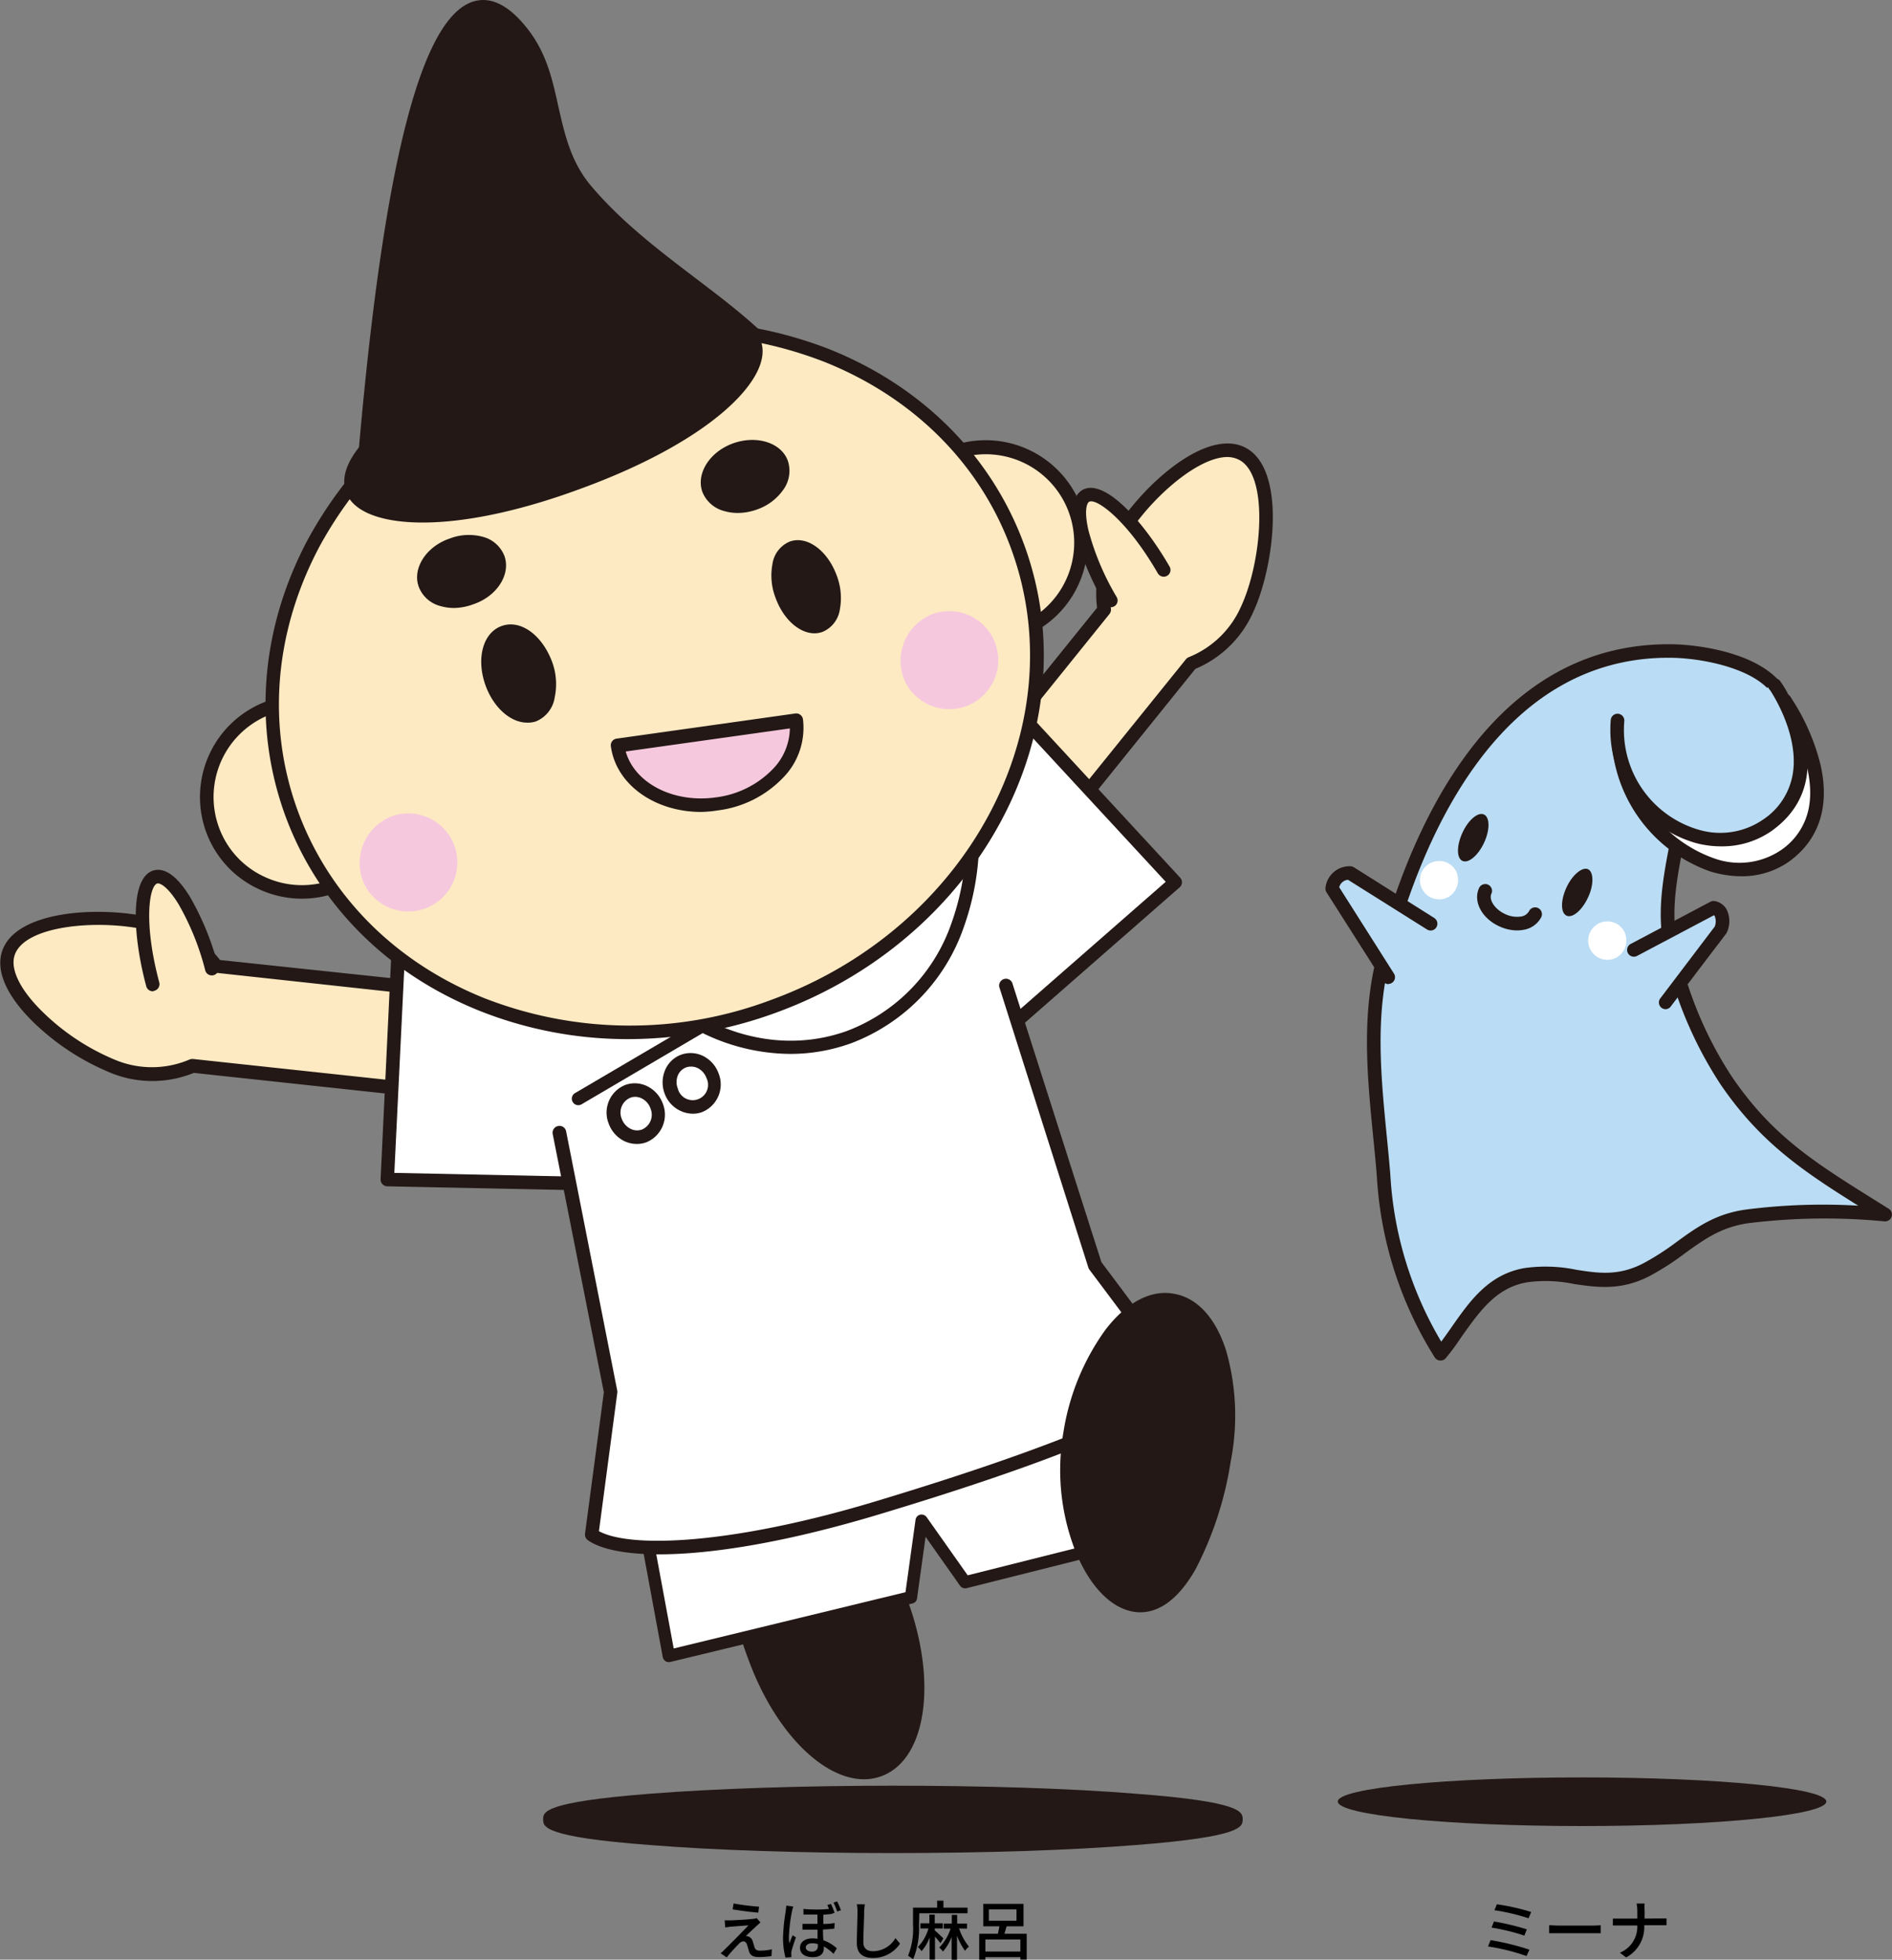 <svg xmlns="http://www.w3.org/2000/svg" viewBox="0 0 235.34 243.77"><rect x="0" y="0" width="235.34" height="243.77" fill="#808080" stroke="none"/><defs><style>.cls-1{fill:#badcf4;}.cls-2{fill:#231815;}.cls-3{fill:#fff;}.cls-4{fill:#fdeac3;}.cls-5{fill:#f6c8dd;}</style></defs><g id="レイヤー_2" data-name="レイヤー 2"><g id="レイヤー_3" data-name="レイヤー 3"><path class="cls-1" d="M208.92,103.08c-1.09,5.86-2.27,10.52-.75,16.22a48.91,48.91,0,0,0,6.54,15c5.51,8.13,11.59,11.56,19.78,16.7a78.75,78.75,0,0,0-17.15.24c-5.54.8-7.91,4.28-12.53,6.65-5.7,2.94-9.52-.33-15.06.67s-7.51,6.08-10.58,9.81a46.78,46.78,0,0,1-7.07-22.18c-.71-8.79-2.33-18.12,0-27.06,4.52-17.54,14.8-38.24,35.56-38.18,4.41,0,11.76,1.44,13.86,5.45"/><path class="cls-2" d="M179.17,169.24h-.06a.82.82,0,0,1-.66-.41,47.26,47.26,0,0,1-7.19-22.54c-.13-1.6-.29-3.25-.45-4.84-.73-7.4-1.48-15,.45-22.5,3.74-14.51,13.42-38.81,36.28-38.81h.1c4,0,12.16,1.26,14.59,5.89a.84.84,0,0,1-1.49.79c-1.9-3.62-9.05-5-13.11-5h-.09c-21.72,0-31,23.51-34.65,37.54-1.85,7.17-1.11,14.66-.4,21.92.16,1.6.32,3.25.45,4.86a45.6,45.6,0,0,0,6.33,20.75c.43-.58.86-1.19,1.3-1.82,2.24-3.2,4.56-6.52,9-7.32a18.78,18.78,0,0,1,6.49.2c2.68.42,5.22.82,8.33-.79a32.26,32.26,0,0,0,4.2-2.7c2.48-1.8,4.82-3.49,8.6-4a75.07,75.07,0,0,1,13.95-.48c-6.78-4.24-12.22-7.86-17.16-15.14a49.66,49.66,0,0,1-6.65-15.29c-1.42-5.33-.58-9.77.41-14.9.1-.56.21-1.12.32-1.69a.85.85,0,0,1,1-.68.86.86,0,0,1,.68,1c-.11.57-.22,1.14-.32,1.7-1,5.13-1.76,9.19-.44,14.14a47.87,47.87,0,0,0,6.42,14.78c5,7.38,10.36,10.73,17.77,15.36l1.76,1.1a.83.83,0,0,1,.35,1,.84.84,0,0,1-.88.57,77.59,77.59,0,0,0-16.95.23c-3.37.49-5.45,2-7.85,3.73a33.54,33.54,0,0,1-4.41,2.84c-3.61,1.86-6.54,1.4-9.37,1a17,17,0,0,0-5.93-.21c-3.79.68-5.81,3.57-8,6.63-.67,1-1.37,2-2.13,2.88A.83.83,0,0,1,179.17,169.24Z"/><path class="cls-2" d="M184.6,104.83c-.74,1.59-1.94,2.6-2.69,2.26s-.73-1.92,0-3.51,1.94-2.61,2.68-2.26S185.34,103.24,184.6,104.83Z"/><path class="cls-2" d="M197.53,111.64c-.74,1.6-1.94,2.61-2.68,2.26s-.74-1.91,0-3.51,2-2.6,2.69-2.26S198.28,110.05,197.53,111.64Z"/><path class="cls-2" d="M188.71,115.74a5.35,5.35,0,0,1-2.24-.52c-2.17-1-3.26-3.1-2.49-4.76a.84.84,0,0,1,1.53.71c-.35.76.43,1.94,1.68,2.52a3.41,3.41,0,0,0,2,.32,1.36,1.36,0,0,0,1-.66.84.84,0,0,1,1.12-.4.85.85,0,0,1,.41,1.12,3,3,0,0,1-2.25,1.6A4.9,4.9,0,0,1,188.71,115.74Z"/><path class="cls-3" d="M222.06,87.25c-1.24-1.77,9.55,12.49-.11,19.26-5.08,3.56-12.92,1.15-17.5-5.39a16.77,16.77,0,0,1-3.17-10.27"/><path class="cls-2" d="M216.56,109a13.17,13.17,0,0,1-3.8-.59,18.37,18.37,0,0,1-12.32-17.6.85.85,0,1,1,1.69.09,16.65,16.65,0,0,0,11.13,15.89,9.24,9.24,0,0,0,8.21-1,8.2,8.2,0,0,0,3.57-5.57c.85-5.31-2.93-11.39-3.63-12.45l0-.05a.94.94,0,0,1-.12-1.09.84.84,0,0,1,.86-.38,1.17,1.17,0,0,1,.55.41h0l.07.1.06.11a26.76,26.76,0,0,1,3.64,8.35c1.15,5.18-.24,9.32-4,12A10.17,10.17,0,0,1,216.56,109Z"/><path class="cls-1" d="M220.86,85.32c-1.07-1.53,8.31,10.76-1.09,17.33-5,3.47-12.17,1.7-16.13-4a13.35,13.35,0,0,1-2.44-9.07"/><path class="cls-2" d="M214.05,105.28a12.28,12.28,0,0,1-2.92-.36,14.63,14.63,0,0,1-10.77-15.38.84.84,0,0,1,1.68.18,12.92,12.92,0,0,0,9.49,13.56,9.4,9.4,0,0,0,7.76-1.32A8.48,8.48,0,0,0,223,96.25c.75-4.65-2.23-9.49-2.82-10.39a.1.1,0,0,1,0,0,.85.85,0,1,1,1.34-1c.09.11,8.21,11.94-1.25,18.57A10.77,10.77,0,0,1,214.05,105.28Z"/><path class="cls-3" d="M180.25,111.53a2.39,2.39,0,1,1,.72-3.41A2.47,2.47,0,0,1,180.25,111.53Z"/><path class="cls-1" d="M172.69,121.59l-7-11a2.1,2.1,0,0,1,2.24-1.94l10,6.31"/><path class="cls-2" d="M172.69,122.43A.86.86,0,0,1,172,122l-7-11a.91.91,0,0,1-.13-.53,3,3,0,0,1,3.15-2.71.89.89,0,0,1,.38.12l10,6.31a.85.85,0,0,1,.26,1.17.84.84,0,0,1-1.16.26l-9.83-6.18a1.24,1.24,0,0,0-1.09.93l6.81,10.74a.84.84,0,0,1-.71,1.29Z"/><path class="cls-1" d="M203.24,118.16l9.9-5.23c1,.16,1.41,1.38.9,2.74l-6.85,9"/><path class="cls-2" d="M207.19,125.54a.84.84,0,0,1-.67-1.35l6.77-8.93a1.76,1.76,0,0,0,0-1.3.36.36,0,0,0-.1-.11l-9.56,5.06a.84.84,0,0,1-.79-1.49l9.9-5.24a.79.79,0,0,1,.52-.09,2.1,2.1,0,0,1,1.49,1,3.34,3.34,0,0,1,.07,2.85,1.13,1.13,0,0,1-.12.21l-6.84,9A.85.85,0,0,1,207.19,125.54Z"/><path class="cls-3" d="M201.18,119.05a2.39,2.39,0,1,1,.72-3.41A2.47,2.47,0,0,1,201.18,119.05Z"/><path class="cls-2" d="M227.17,224.1c0,1.69-13.61,3.05-30.39,3.05s-30.38-1.36-30.38-3.05,13.6-3,30.38-3S227.17,222.41,227.17,224.1Z"/><path class="cls-2" d="M153.72,226.34c0-1.83-19.1-3.32-42.66-3.32s-42.65,1.49-42.65,3.32,19.1,3.33,42.65,3.33S153.72,228.18,153.72,226.34Z"/><path class="cls-2" d="M111.06,230.51c-11.41,0-22.15-.35-30.22-1-13.28-1-13.28-2.28-13.28-3.19s0-2.15,13.28-3.19c8.07-.63,18.81-1,30.22-1s22.16.34,30.23,1c13.28,1,13.28,2.28,13.28,3.19s0,2.16-13.28,3.19C133.22,230.16,122.48,230.51,111.06,230.51Zm-41.21-4.17c3.49,1.13,18.21,2.48,41.21,2.48s37.73-1.35,41.22-2.48c-3.49-1.13-18.21-2.48-41.22-2.48S73.34,225.21,69.85,226.34Zm83.15.34Z"/><path class="cls-4" d="M64.05,130.54c-.78,3.42-3.4,6-5.85,5.71l-34.26-3.68a12.78,12.78,0,0,1-9.66.17c-6-2.18-14.95-9.49-13.22-14.25s13.51-5.16,19.49-3a13.32,13.32,0,0,1,6.33,4.69L61,123.87C63.48,124.14,64.83,127.12,64.05,130.54Z"/><path class="cls-2" d="M58.56,137.12a3.4,3.4,0,0,1-.45,0l-34-3.66a13.68,13.68,0,0,1-10.08.1,30.31,30.31,0,0,1-9.81-6.34c-3.43-3.33-4.82-6.53-3.92-9,2-5.6,14.74-5.61,20.57-3.48a14.27,14.27,0,0,1,6.5,4.68L61.12,123A4,4,0,0,1,64,124.78a7.52,7.52,0,0,1,.86,5.95h0C64,134.41,61.32,137.12,58.56,137.12Zm-34.62-5.39H24l34.26,3.68c2,.22,4.26-2.1,4.94-5.06h0a5.87,5.87,0,0,0-.6-4.59,2.36,2.36,0,0,0-1.69-1.05L26.79,121a.85.85,0,0,1-.6-.35,12.53,12.53,0,0,0-5.93-4.39c-5.68-2.07-16.92-1.62-18.41,2.48-.65,1.77.64,4.4,3.52,7.2a28.42,28.42,0,0,0,9.2,6,11.91,11.91,0,0,0,9-.14A.89.89,0,0,1,23.94,131.73Z"/><path class="cls-4" d="M26.38,120.49c-1.83-6.84-5-11.95-7-11.4s-2.18,6.53-.34,13.37"/><path class="cls-2" d="M19,123.31a.84.84,0,0,1-.81-.63c-1.76-6.56-2-13.62.94-14.41,1-.26,2.54.1,4.51,3.31a34.28,34.28,0,0,1,3.52,8.7.84.84,0,1,1-1.63.43,32.66,32.66,0,0,0-3.33-8.25c-1.36-2.21-2.31-2.64-2.63-2.56-1,.26-1.76,4.85.25,12.34a.85.85,0,0,1-.6,1A.78.78,0,0,1,19,123.31Z"/><path class="cls-4" d="M118.38,109.43c3,1.87,6.63,1.83,8.17-.09L148.18,82.5a12.77,12.77,0,0,0,6.94-6.7c2.69-5.78,3.87-17.29-.72-19.43s-13.2,5.9-15.89,11.68a13.24,13.24,0,0,0-1.16,7.79L115.8,102.58C114.26,104.5,115.41,107.57,118.38,109.43Z"/><path class="cls-2" d="M122.92,111.66a9.54,9.54,0,0,1-5-1.51h0a7.54,7.54,0,0,1-3.59-4.82,4,4,0,0,1,.8-3.28L136.46,75.6a14.39,14.39,0,0,1,1.28-7.91c2.63-5.63,11.61-14.6,17-12.09s3.77,14.91,1.14,20.55a13.65,13.65,0,0,1-7.2,7.06l-21.48,26.66A5.38,5.38,0,0,1,122.92,111.66Zm29.76-54.81c-4.25,0-11.12,6.64-13.41,11.55a12.6,12.6,0,0,0-1.09,7.3.86.86,0,0,1-.17.67l-21.55,26.74a2.37,2.37,0,0,0-.46,1.94,5.87,5.87,0,0,0,2.83,3.67h0c2.57,1.61,5.81,1.65,7.06.09L147.52,82a.86.86,0,0,1,.37-.26,12,12,0,0,0,6.47-6.27c2.62-5.62,3.55-16.5-.32-18.31A3.21,3.21,0,0,0,152.68,56.85Z"/><path class="cls-4" d="M138.17,74.7c-3.54-6.14-4.94-12-3.12-13s6.16,3.07,9.7,9.21"/><path class="cls-2" d="M138.17,75.54a.85.85,0,0,1-.73-.42,34.47,34.47,0,0,1-3.66-8.64c-.88-3.65,0-5,.84-5.52,2.64-1.53,7.46,3.63,10.86,9.52a.84.84,0,0,1-.31,1.15.85.85,0,0,1-1.15-.31c-3.88-6.72-7.69-9.4-8.55-8.9-.28.16-.66,1.14-.05,3.67a32.54,32.54,0,0,0,3.48,8.18.84.84,0,0,1-.31,1.16A.91.91,0,0,1,138.17,75.54Z"/><polyline class="cls-3" points="85.65 147.5 48.16 146.72 49.5 118.66 73.8 120.23"/><path class="cls-2" d="M85.65,148.34h0l-37.48-.77a.85.85,0,0,1-.83-.89l1.34-28.06a.85.85,0,0,1,.28-.59.87.87,0,0,1,.62-.21l24.29,1.57a.84.84,0,1,1-.11,1.68l-23.43-1.51L49.05,145.9l36.61.76a.84.84,0,0,1,0,1.68Z"/><polyline class="cls-3" points="117.97 134.44 146.19 109.75 127.12 89.11 109.52 105.93"/><path class="cls-2" d="M118,135.28a.84.84,0,0,1-.55-1.48L145,109.69,127.09,90.32l-17,16.22a.84.84,0,1,1-1.16-1.22l17.6-16.82a.84.84,0,0,1,.61-.23.82.82,0,0,1,.59.27l19.07,20.64a.85.85,0,0,1,.22.61.8.8,0,0,1-.29.59l-28.21,24.69A.85.85,0,0,1,118,135.28Z"/><path class="cls-2" d="M96.68,185.4c5-1.83,12,4.46,15.46,14.06s2.23,18.86-2.81,20.7-12-4.46-15.46-14.06S91.64,187.24,96.68,185.4Z"/><path class="cls-2" d="M107.47,221.33c-5.17,0-11.14-6-14.39-14.94a29.47,29.47,0,0,1-1.84-13.66c.57-4.24,2.4-7.12,5.15-8.12h0c2.75-1,6,0,9.17,2.91a29.55,29.55,0,0,1,7.37,11.65c3.71,10.19,2.25,19.76-3.31,21.78A6.28,6.28,0,0,1,107.47,221.33Zm-8.94-35.4a4.53,4.53,0,0,0-1.56.27h0c-2.13.77-3.57,3.17-4.06,6.76a27.84,27.84,0,0,0,1.76,12.86c3.27,9,9.86,15.19,14.37,13.55s5.57-10.63,2.3-19.62a27.77,27.77,0,0,0-6.92-11C102.37,186.9,100.33,185.93,98.53,185.93Zm-1.85-.53h0Z"/><polygon class="cls-3" points="79.02 183.44 83.19 206 113.31 198.72 114.63 189.15 120.05 196.81 147.6 189.89 140.41 167.95 111.58 175.3 79.02 183.44"/><path class="cls-2" d="M83.19,206.76a.75.75,0,0,1-.41-.12.79.79,0,0,1-.34-.5l-4.17-22.56a.75.75,0,0,1,.56-.88l32.57-8.14,28.82-7.35a.76.76,0,0,1,.91.5l7.2,21.95a.78.78,0,0,1-.06.6.74.74,0,0,1-.48.37l-27.56,6.93a.8.8,0,0,1-.81-.3l-4.29-6.09-1.06,7.65a.74.74,0,0,1-.58.64l-30.12,7.28ZM79.9,184l3.9,21.06,28.83-7,1.25-9a.76.76,0,0,1,.57-.64.79.79,0,0,1,.81.3l5.11,7.24,26.25-6.6-6.72-20.49L111.77,176Z"/><path class="cls-3" d="M123.63,113.53c5.74,15.77-1.85,33-17,38.51s-32-2.83-37.74-18.6,1.86-33,17-38.51S117.89,97.76,123.63,113.53Z"/><path class="cls-3" d="M69.57,140.9,76,173.17,73.59,190.9c3.52,2.54,16.18,2.49,35.37-3.28C144.9,176.83,147.09,172,147.09,172L136.2,157.41l-11.1-34.89"/><path class="cls-2" d="M82,193.35c-4.36,0-7.36-.67-8.89-1.77a.85.85,0,0,1-.34-.8l2.34-17.59-6.36-32.12a.85.85,0,0,1,.67-1,.84.84,0,0,1,1,.67L76.78,173a.88.88,0,0,1,0,.28L74.5,190.47c4,2.17,16.65,1.62,34.21-3.65C138,178,144.63,173.26,146,171.94l-10.49-14a1.19,1.19,0,0,1-.13-.25L124.3,122.78a.85.85,0,0,1,1.61-.52L137,157l10.81,14.44a.86.86,0,0,1,.09.86c-.24.53-3.37,5.51-38.66,16.11C97.51,191.94,88.32,193.35,82,193.35Z"/><path class="cls-2" d="M145.89,161.77c5.29.93,8.14,9.83,6.36,19.89s-5.88,18.92-11.17,18-9.74-11.3-8-21.36S140.61,160.83,145.89,161.77Z"/><path class="cls-2" d="M141.84,200.56a5.11,5.11,0,0,1-.9-.08c-2.89-.51-5.54-3.35-7.27-7.78a27.73,27.73,0,0,1-1.39-14.56,29.54,29.54,0,0,1,5.24-12.75c2.61-3.38,5.64-5,8.52-4.45h0c2.88.5,5.18,3,6.48,7.09a29.49,29.49,0,0,1,.56,13.78,43.4,43.4,0,0,1-4.36,13.38C146.28,199.48,143.76,200.56,141.84,200.56Zm3.14-38c-2,0-4.16,1.36-6.13,3.89a27.84,27.84,0,0,0-4.9,12,26,26,0,0,0,1.29,13.64c1.49,3.82,3.73,6.34,6,6.74,2.62.46,4.72-2.17,6-4.46a41.78,41.78,0,0,0,4.17-12.84,27.81,27.81,0,0,0-.5-13c-1.1-3.45-2.94-5.56-5.17-6h0A4,4,0,0,0,145,162.53Z"/><path class="cls-2" d="M71.93,137.48a.79.79,0,0,1-.69-.4.8.8,0,0,1,.28-1.1l24.06-14.14a.8.8,0,1,1,.82,1.38L72.34,137.37A.87.87,0,0,1,71.93,137.48Z"/><path class="cls-3" d="M88.61,133.83A2.75,2.75,0,1,1,85,132,2.86,2.86,0,0,1,88.61,133.83Z"/><path class="cls-2" d="M86.17,138.54A3.8,3.8,0,0,1,82.66,136a3.92,3.92,0,0,1,.06-2.86,3.46,3.46,0,0,1,2-1.94,3.51,3.51,0,0,1,2.8.19,3.92,3.92,0,0,1,1.87,2.15,3.7,3.7,0,0,1-2.07,4.8A3.33,3.33,0,0,1,86.17,138.54Zm-.27-5.86a1.71,1.71,0,0,0-.59.11,1.81,1.81,0,0,0-1,1,2.21,2.21,0,0,0,0,1.62,1.91,1.91,0,1,0,3.57-1.3,2.26,2.26,0,0,0-1.06-1.23A1.91,1.91,0,0,0,85.9,132.68Z"/><path class="cls-3" d="M81.66,137.59a2.75,2.75,0,1,1-3.59-1.84A2.86,2.86,0,0,1,81.66,137.59Z"/><path class="cls-2" d="M79.21,142.3a3.62,3.62,0,0,1-1.63-.39,3.92,3.92,0,0,1-1.87-2.15,3.7,3.7,0,0,1,2.07-4.8,3.49,3.49,0,0,1,2.79.19,3.9,3.9,0,0,1,1.88,2.15h0a3.71,3.71,0,0,1-2.07,4.8A3.39,3.39,0,0,1,79.21,142.3ZM79,136.44a1.71,1.71,0,0,0-.59.11,2,2,0,0,0-1.07,2.63,2.24,2.24,0,0,0,1.06,1.22,1.8,1.8,0,0,0,1.45.11,2,2,0,0,0,1.06-2.63,2.19,2.19,0,0,0-1.06-1.23A1.84,1.84,0,0,0,79,136.44Z"/><path class="cls-3" d="M118.91,93.1c5.51,15.13-.44,31.19-13.29,35.87S77.89,125.17,72.39,110s.44-31.19,13.29-35.87S113.4,78,118.91,93.1Z"/><path class="cls-2" d="M98.28,131.1a25.07,25.07,0,0,1-12.45-3.44A33.77,33.77,0,0,1,71.36,87.88a23.69,23.69,0,0,1,14-14.51c6.45-2.35,13.58-1.6,20.08,2.1a32.62,32.62,0,0,1,14.24,17.34h0a32.63,32.63,0,0,1,.23,22.44,23.69,23.69,0,0,1-14,14.51A22.22,22.22,0,0,1,98.28,131.1ZM93,73.71A20.5,20.5,0,0,0,86,75a22,22,0,0,0-13,13.51,32.1,32.1,0,0,0,13.73,37.72c6.06,3.46,12.69,4.16,18.66,2a22,22,0,0,0,13-13.51,30.89,30.89,0,0,0-.24-21.27h0a31,31,0,0,0-13.49-16.46A23.53,23.53,0,0,0,93,73.71Z"/><path class="cls-4" d="M111.48,71.53a11.87,11.87,0,1,0,7.11-15.17A11.85,11.85,0,0,0,111.48,71.53Z"/><path class="cls-2" d="M122.62,80.14a12.69,12.69,0,0,1-11.93-8.32h0a12.69,12.69,0,1,1,11.93,8.32Zm-10.35-8.9a11,11,0,1,0,6.61-14.08,11,11,0,0,0-6.61,14.08Z"/><path class="cls-4" d="M26.43,103.17A11.86,11.86,0,1,0,33.53,88,11.84,11.84,0,0,0,26.43,103.17Z"/><path class="cls-2" d="M37.54,111.79a12.71,12.71,0,0,1-5.35-1.19,12.55,12.55,0,0,1-6.56-7.14h0a12.7,12.7,0,0,1,7.61-16.25,12.67,12.67,0,1,1,4.3,24.58Zm.07-23.67a11.11,11.11,0,0,0-3.79.68,11,11,0,0,0-6.6,14.08h0a10.84,10.84,0,0,0,5.68,6.19,11,11,0,0,0,15-13.73,10.89,10.89,0,0,0-5.69-6.19A11,11,0,0,0,37.61,88.12Z"/><path class="cls-4" d="M36.23,101.05c8.16,22.42,35,33.22,60,24.14s38.58-34.63,30.42-57-35-33.23-60-24.14S28.07,78.63,36.23,101.05Z"/><path class="cls-2" d="M78.14,129.26a49.69,49.69,0,0,1-18.54-3.54c-11.55-4.65-20.13-13.31-24.16-24.38h0c-4-11.07-3-23.22,2.84-34.21A51.45,51.45,0,0,1,66.37,43.22a51.47,51.47,0,0,1,36.89.26c11.55,4.65,20.14,13.31,24.17,24.38,8.3,22.82-5.58,48.89-30.93,58.12A53.71,53.71,0,0,1,78.14,129.26ZM37,100.76c3.87,10.61,12.11,18.92,23.21,23.39a49.81,49.81,0,0,0,35.69.24c24.48-8.91,37.9-34,29.92-56C122,57.82,113.73,49.51,102.63,45.05A49.79,49.79,0,0,0,67,44.8,49.82,49.82,0,0,0,39.77,67.93C34.14,78.49,33.16,90.15,37,100.76Z"/><path class="cls-2" d="M97.26,74.08c1,2.67,3.1,4.33,4.77,3.73s2.23-3.26,1.25-5.92-3.1-4.33-4.76-3.73S96.29,71.42,97.26,74.08Z"/><path class="cls-2" d="M101.31,78.78c-1.88,0-3.87-1.74-4.84-4.41h0a7.69,7.69,0,0,1-.39-4.19,3.57,3.57,0,0,1,2.15-2.81c2.13-.78,4.7,1.08,5.85,4.23a7.78,7.78,0,0,1,.39,4.19,3.58,3.58,0,0,1-2.15,2.81A3,3,0,0,1,101.31,78.78Zm-2.1-9.89a1.05,1.05,0,0,0-.4.07,2,2,0,0,0-1.08,1.57,6.05,6.05,0,0,0,.32,3.26h0c.87,2.38,2.64,3.61,3.69,3.23a2.08,2.08,0,0,0,1.08-1.58,6.16,6.16,0,0,0-.33-3.26C101.73,70.09,100.27,68.89,99.21,68.89Z"/><path class="cls-2" d="M61.2,85c1,2.83,3.34,4.58,5.17,3.92s2.49-3.5,1.46-6.33S64.48,78,62.64,78.66,60.17,82.16,61.2,85Z"/><path class="cls-2" d="M65.55,89.89c-2,0-4.13-1.81-5.15-4.61h0c-1.2-3.32-.35-6.57,2-7.41s5,1.1,6.26,4.42A8,8,0,0,1,69,86.74a3.84,3.84,0,0,1-2.34,3A3.24,3.24,0,0,1,65.55,89.89ZM62,84.7c.85,2.35,2.73,3.91,4.1,3.41a2.31,2.31,0,0,0,1.26-1.74,6.24,6.24,0,0,0-.32-3.5c-.85-2.35-2.73-3.91-4.1-3.41S61.14,82.35,62,84.7Z"/><path class="cls-2" d="M88.17,60.91c.66,1.83,3.22,2.58,5.72,1.66s4-3.12,3.31-5S94,55,91.48,56,87.5,59.07,88.17,60.91Z"/><path class="cls-2" d="M91.76,63.81a6,6,0,0,1-1.65-.23,4,4,0,0,1-2.74-2.38c-.82-2.27.89-5,3.82-6.05s6-.09,6.81,2.18a4,4,0,0,1-.56,3.58,6.65,6.65,0,0,1-3.26,2.46A7.16,7.16,0,0,1,91.76,63.81Zm1.84-7.4a5.49,5.49,0,0,0-1.83.33c-2,.74-3.31,2.51-2.81,3.88h0A2.32,2.32,0,0,0,90.58,62,5.29,5.29,0,0,0,96,60a2.3,2.3,0,0,0,.38-2.07A2.82,2.82,0,0,0,93.6,56.41Z"/><path class="cls-2" d="M52.88,72.73c.67,1.83,3.23,2.58,5.73,1.67s4-3.13,3.31-5-3.23-2.57-5.72-1.66S52.22,70.89,52.88,72.73Z"/><path class="cls-2" d="M56.48,75.63a6.05,6.05,0,0,1-1.66-.23A3.92,3.92,0,0,1,52.09,73h0c-.83-2.26.89-5,3.82-6A6.65,6.65,0,0,1,60,66.76a3.94,3.94,0,0,1,2.74,2.39c.82,2.26-.89,5-3.82,6A7.16,7.16,0,0,1,56.48,75.63Zm-2.81-3.19a2.34,2.34,0,0,0,1.62,1.34,5,5,0,0,0,3-.18c2-.73,3.31-2.51,2.81-3.88a2.32,2.32,0,0,0-1.62-1.34,5,5,0,0,0-3,.18c-2,.73-3.3,2.51-2.81,3.88Z"/><path class="cls-5" d="M112.45,84.49A6.1,6.1,0,1,0,116,76.38,6.25,6.25,0,0,0,112.45,84.49Z"/><path class="cls-5" d="M45.17,109.66a6.1,6.1,0,1,0,3.53-8.11A6.25,6.25,0,0,0,45.17,109.66Z"/><path class="cls-2" d="M45.32,57.6c.55-5,5.15-72.46,19.74-53.36,4.39,5.75,2.79,13.47,7.81,19.42,6.13,7.27,14.5,12.05,21,18-10.05,8.15-32.88,25.71-47,16"/><path class="cls-2" d="M56.59,61.32a17.43,17.43,0,0,1-10.14-3,.88.88,0,0,1-.34-.45.82.82,0,0,1-.88.55.84.84,0,0,1-.75-.93c0-.37.11-1.12.2-2.16C47.79,20.1,52.45,2.05,58.94.17c2.21-.64,4.49.56,6.79,3.56s3,6.26,3.72,9.51c.81,3.57,1.58,6.93,4.07,9.88,3.75,4.45,8.42,8,12.92,11.43,2.85,2.16,5.54,4.21,8,6.47a.88.88,0,0,1,.28.65.83.83,0,0,1-.32.63C88,47.54,71,61.32,56.59,61.32Zm-9.67-4.53a.83.83,0,0,1,.48.15c13.77,9.48,36.65-8.42,45.2-15.33-2.24-2-4.64-3.79-7.18-5.72-4.58-3.48-9.32-7.09-13.19-11.68-2.75-3.27-3.6-7-4.43-10.59-.73-3.22-1.43-6.26-3.41-8.87-1.83-2.39-3.5-3.39-5-3-7.42,2.15-11.36,34.57-13,53.7-.06.71-.11,1.28-.15,1.7l0,0A.84.84,0,0,1,46.92,56.79Z"/><path class="cls-2" d="M43.86,61c1.65,4.53,14.18,4.12,28-.91s23.69-12.78,22-17.3-14.19-4.12-28,.91S42.21,56.45,43.86,61Z"/><path class="cls-2" d="M52.58,65c-5.37,0-8.69-1.45-9.51-3.72h0c-1-2.59,1-5.85,5.49-9.41a63.69,63.69,0,0,1,17-9,63.75,63.75,0,0,1,18.83-4.09c5.76-.19,9.31,1.08,10.26,3.68,1.58,4.35-5.78,12.28-22.55,18.38C64.14,63.77,57.5,65,52.58,65Zm-7.93-4.3c.65,1.77,3.87,2.73,8.62,2.57a62,62,0,0,0,18.31-4,61.78,61.78,0,0,0,16.58-8.71c3.74-2.93,5.59-5.74,5-7.5s-3.86-2.73-8.61-2.57a61.87,61.87,0,0,0-18.31,4A62,62,0,0,0,49.6,53.18c-3.74,2.93-5.59,5.74-5,7.5Z"/><path class="cls-5" d="M99,89.66c.69,4.87-3.72,9.51-9.85,10.37s-11.64-2.39-12.33-7.25Z"/><path class="cls-2" d="M87.2,101c-5.71,0-10.54-3.36-11.21-8.12a.84.84,0,0,1,.72-1l22.17-3.12a.85.85,0,0,1,1,.72,8.87,8.87,0,0,1-2.6,7.39,13.53,13.53,0,0,1-8,3.94A14.6,14.6,0,0,1,87.2,101Zm-9.37-7.52c1.11,3.93,5.91,6.45,11.21,5.71a11.89,11.89,0,0,0,7-3.43,7.45,7.45,0,0,0,2.21-5.15Z"/><path d="M94.16,239.53c-.32.29-1.14,1.05-1.39,1.31a.84.84,0,0,1,.84.6c.08.22.17.57.25.81s.27.4.63.4a7.23,7.23,0,0,0,1.52-.16l-.05.84a11.86,11.86,0,0,1-1.52.12c-.68,0-1.09-.16-1.26-.68-.08-.24-.19-.66-.26-.88s-.26-.4-.46-.4a.85.85,0,0,0-.55.31,21.73,21.73,0,0,0-1.52,1.69l-.75-.52a5,5,0,0,0,.46-.42c.36-.35,2.28-2.27,3-3.05l-2.24.17-.65.09-.07-.88c.18,0,.44,0,.71,0,.42,0,2.24-.11,2.87-.19a1.39,1.39,0,0,0,.4-.09l.47.53C94.45,239.28,94.28,239.43,94.16,239.53Zm.26-2.35-.1.74c-.82-.06-2.24-.24-3.19-.41l.12-.73A28.91,28.91,0,0,0,94.42,237.18Z"/><path d="M98.67,237.16a6.06,6.06,0,0,0-.16.61,20,20,0,0,0-.38,3.12,5.92,5.92,0,0,0,.05.84l.41-1L99,241c-.21.59-.48,1.4-.57,1.81a2.33,2.33,0,0,0,0,.36c0,.08,0,.2,0,.29l-.73.05a9.49,9.49,0,0,1-.3-2.51,23.22,23.22,0,0,1,.34-3.3c0-.2.06-.45.06-.65Zm5.11,2.75c-.41.05-.89.09-1.41.11,0,.47,0,.92.06,1.34a4.84,4.84,0,0,1,1.66,1l-.41.69a5.84,5.84,0,0,0-1.21-.93v.24c0,.68-.45,1.1-1.37,1.1s-1.59-.38-1.59-1.18c0-.61.51-1.16,1.56-1.16a4,4,0,0,1,.62.05c0-.36,0-.76,0-1.13-.61,0-1.24,0-1.87,0v-.72c.64,0,1.26,0,1.86,0v-1.16c-.54,0-1.12,0-1.74,0v-.7a17.15,17.15,0,0,0,3.18,0c-.07-.18-.15-.34-.21-.49l.45-.13a8.75,8.75,0,0,1,.45,1.1l-.45.16v0l-.95.08v1.15q.76,0,1.41-.12Zm-2.06,1.92a2.51,2.51,0,0,0-.66-.1c-.52,0-.83.21-.83.52s.31.52.78.52.72-.28.72-.68A2.44,2.44,0,0,0,101.72,241.83Zm2.41-5.31a10.38,10.38,0,0,1,.47,1.1l-.47.16a7.35,7.35,0,0,0-.45-1.11Z"/><path d="M107.58,236.89a7,7,0,0,0-.09.9c0,.88-.1,2.71-.1,3.81,0,.83.53,1.12,1.21,1.12a3.24,3.24,0,0,0,2.78-1.63l.57.69a4,4,0,0,1-3.37,1.78c-1.2,0-2-.52-2-1.83,0-1.13.08-3.17.08-3.94a5,5,0,0,0-.08-.91Z"/><path d="M114.31,239.46a10.11,10.11,0,0,1-.73,4.27,4.53,4.53,0,0,0-.63-.45,9,9,0,0,0,.62-3.82V237.3h3v-.87h.78v.87h3V238h-6Zm2.67,2.27c-.14-.2-.42-.53-.68-.83v2.86h-.67V241a5.16,5.16,0,0,1-1,1.71,2.76,2.76,0,0,0-.46-.51,5.54,5.54,0,0,0,1.32-2.31h-1v-.64h1.11v-1.08h.67v1.08h1v.64h-1v.23c.29.25.91.84,1.07,1Zm2.32-1.84a6.87,6.87,0,0,0,1.23,2.26,2.21,2.21,0,0,0-.49.52,7.39,7.39,0,0,1-1-1.89v3h-.67v-2.84a5.92,5.92,0,0,1-1.08,1.82,2.73,2.73,0,0,0-.46-.5,5.92,5.92,0,0,0,1.41-2.35h-.85v-.63h1v-1.08h.67v1.08h1.22v.63Z"/><path d="M127.71,240.55v3.21h-.79v-.3h-4.35v.31h-.77v-3.22h2.33c.06-.29.13-.62.18-.93h-2v-2.79h5v2.79h-2.1c-.09.32-.19.64-.27.93Zm-.79,2.21v-1.5h-4.35v1.5ZM123,238.93h3.44v-1.41H123Z"/><path d="M190.24,242.53l-.36.79a25.82,25.82,0,0,0-4.79-1.19l.32-.79A31.3,31.3,0,0,1,190.24,242.53Zm-.32-2.53-.31.78a25.66,25.66,0,0,0-4.08-1l.3-.76A30.9,30.9,0,0,1,189.92,240Zm.54-2.16-.33.78a26,26,0,0,0-4.24-1l.3-.74A27.34,27.34,0,0,1,190.46,237.84Z"/><path d="M192.69,239.48c.25,0,.75.05,1.18.05h4.34a8.49,8.49,0,0,0,.9-.05v1c-.18,0-.54,0-.89,0h-4.35c-.45,0-.92,0-1.18,0Z"/><path d="M206.53,238.64c.31,0,.63,0,.77,0v.85l-.78,0h-2a4.25,4.25,0,0,1-2.25,4l-.78-.58a3.51,3.51,0,0,0,2.17-3.39h-2.22l-.82,0v-.86c.19,0,.5,0,.8,0h2.24v-1a4.65,4.65,0,0,0-.09-.87h1a6.08,6.08,0,0,0,0,.87v1Z"/></g></g></svg>